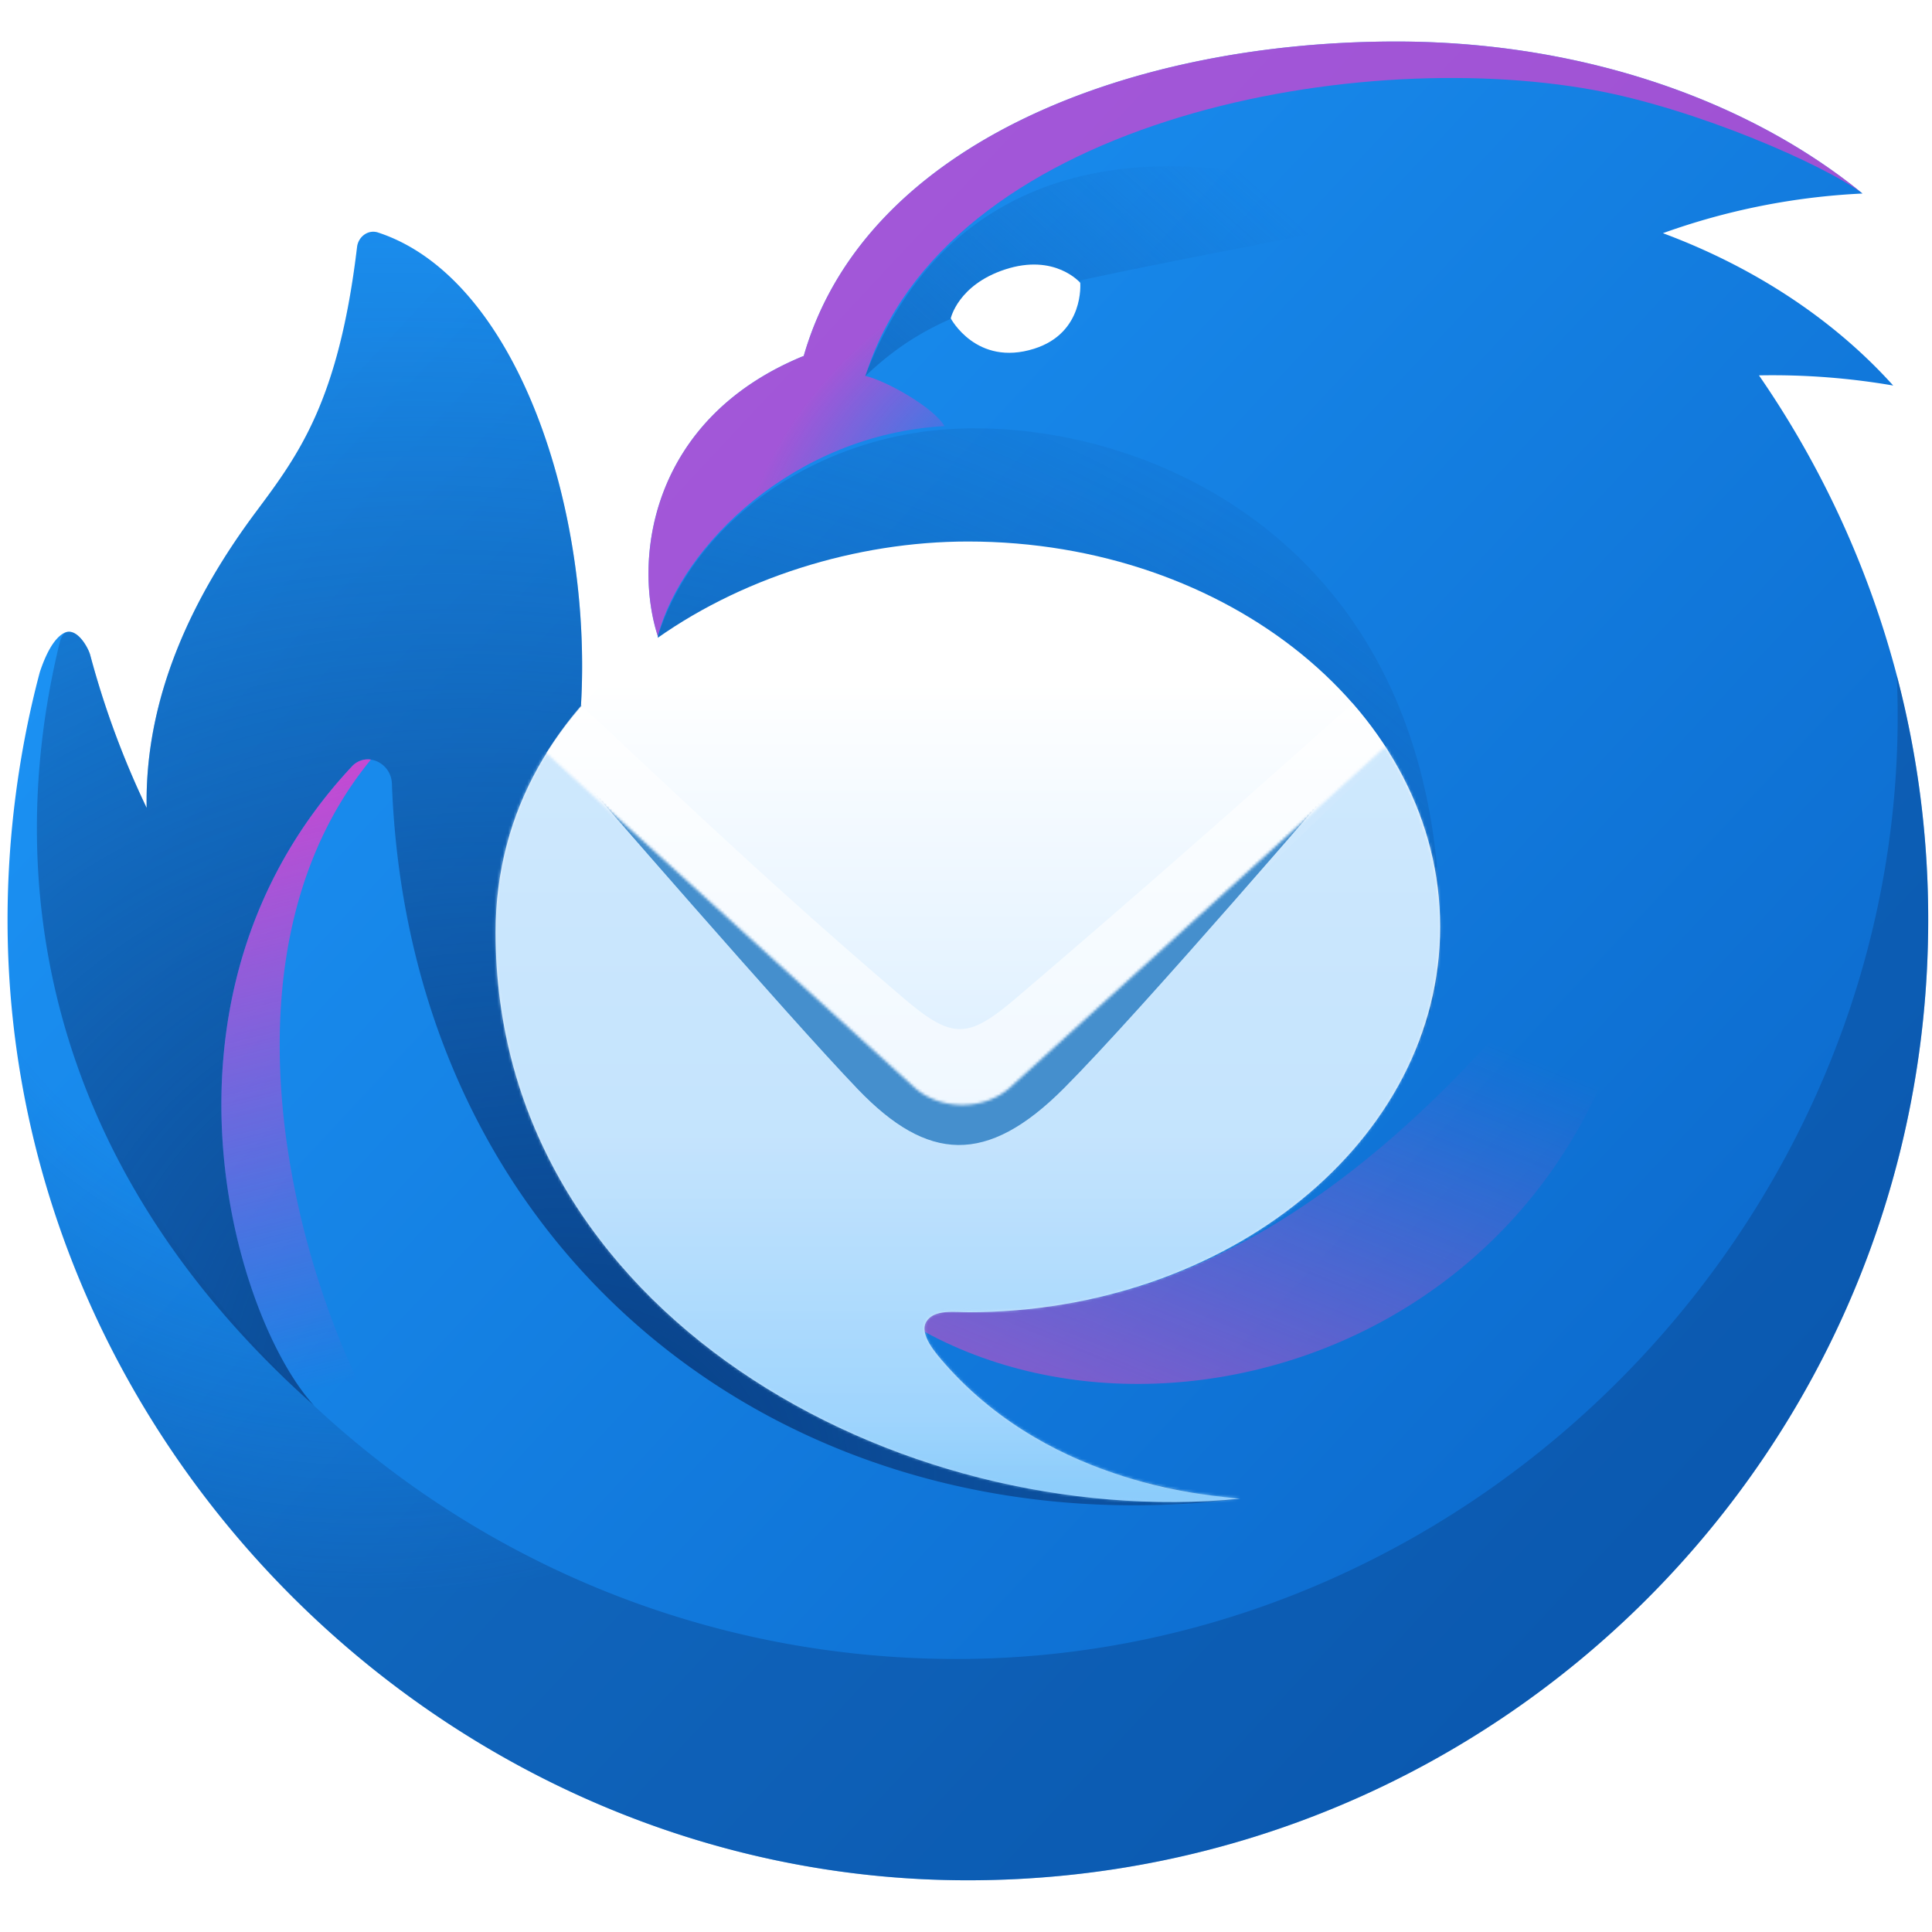<svg xmlns="http://www.w3.org/2000/svg" width="512" height="512" fill="none" viewBox="128 128 512 512"><path fill="url(#a)" d="M340.941 222.372h.044C357.011 166.348 426.845 139 498.009 139c49.175 0 93.32 15.567 123.583 40.284a181.552 181.552 0 0 0-52.906 10.513c24.455 9.09 45.461 23.073 61.028 40.37a188.317 188.317 0 0 0-35.57-2.69 253.321 253.321 0 0 1 44.849 144.322c0 140.554-113.941 254.496-254.497 254.496C246.108 626.295 130 510.427 130 371.799c0-21.894 2.909-44.501 8.558-65.704 1.484-4.45 3.548-8.718 6.291-10.281 3.432-1.956 6.558 3.875 7.06 5.773a233.175 233.175 0 0 0 14.957 40.516c-.546-29.057 11.867-55.524 28.939-78.414 11.387-15.263 21.947-29.405 26.817-70.219.326-2.742 2.923-4.713 5.548-3.854 37.055 12.128 56.862 73.833 53.786 125.43 20.468 2.93 20.374-18.456 20.374-18.456-6.544-20.112-2.181-57.493 38.538-74.218h.073Z"/><path fill="url(#b)" d="M630.667 306.99c6.187 139.973-108.881 260.655-249.195 260.655-131.357 0-238.995-101.53-248.73-230.392a268.5 268.5 0 0 0-2.735 36.429c.996 137.879 116.821 252.613 254.497 252.613C525.059 626.295 639 512.353 639 371.799c0-22.396-2.901-44.115-8.333-64.809Z" opacity=".9"/><path fill="url(#c)" d="M378.293 240.923c-2.74-4.851-15.4-12.029-20.933-13.278 20.941-67.078 127.626-87.67 192.923-75.803 27.172 4.943 61.013 19.748 71.309 27.442C591.329 154.567 547.177 139 498.009 139c-71.164 0-140.998 27.348-157.024 83.372h-.117c-40.719 16.725-45.082 54.122-38.538 74.227 6.284-23.988 36.175-53.467 75.963-55.676Z" style="mix-blend-mode:screen"/><path fill="url(#d)" d="M452.25 194.597c-57.167 11.248-75.847 14.927-94.977 33.113 21.486-56.884 76.334-68.416 141.689-42.487a4665.461 4665.461 0 0 1-46.712 9.382v-.008Z"/><path fill="url(#e)" d="M143.816 298.307c-15.619 63.943-3.548 139.101 67.404 202.173-21.122-23.102-46.913-108.394 9.999-169.327 3.832-4.109 10.427-1.092 10.637 4.523 4.691 126.637 106.875 203.982 224.685 189.519-36.503-2.051-157.221-44.334-67.42-61.058 46.936-8.748 120.53-22.454 120.53-88.492 0-107.049-82.77-138.344-132.964-133.69-34.349 3.184-64.926 24.984-74.336 54.628 3.615 11.686-10.788 19.866-20.395 18.492 3.082-51.59-16.724-113.331-53.786-125.459-2.617-.859-5.222 1.112-5.548 3.854-4.87 40.814-15.43 54.956-26.809 70.219-17.08 22.897-29.493 49.357-28.947 78.414a233.175 233.175 0 0 1-14.957-40.516c-.414-1.571-2.692-5.955-5.439-6.159-1.491-.11-2.284 1.345-2.654 2.879Z"/><path fill="url(#f)" d="M357.586 470.617c69.107 56.112 208.083 14.039 208.083-122.392-56.106 85.046-127.568 143.712-208.076 122.392h-.007Z" style="mix-blend-mode:screen"/><path fill="url(#g)" d="M221.219 331.153a5.739 5.739 0 0 1 5.076-1.863c-50.944 62.134-9.854 171.255 18.345 198.064 1.578 4.465-26.751-18.752-30.656-24.184-21.451-18.2-52.193-108.386 7.235-172.017Z" style="mix-blend-mode:screen"/><path fill="url(#h)" d="M384.496 475.756c69.121 0 125.162-45.722 125.162-102.125s-56.041-102.126-125.162-102.126c-58.97 0-125.19 38.364-125.162 103.617.031 100.831 106.555 158.842 197.359 150.058-6.82-.792-49.372-3.054-78.13-35.586-2.595-2.93-7.096-8.049-5.052-11.372 2.036-3.323 7.648-2.474 10.978-2.474l.007.008Z"/><path fill="#fff" d="m496.023 327.225-98.919 94.658c-8.775 6.24-18.119 6.691-27.339 1.033l-97.021-95.341a100.409 100.409 0 0 1 9.307-12.638l10.18 9.526c25.478 23.878 46.078 43.17 75.112 67.95 13.103 11.183 17.175 10.966 30.031 0 33.215-28.358 57.509-49.809 89.088-78.015 3.52 4.02 6.715 8.31 9.554 12.834l.007-.007Z" opacity=".6"/><mask id="i" width="346" height="277" x="339" y="448" maskUnits="userSpaceOnUse" style="mask-type:luminance"><path fill="#fff" d="M684.13 514.52c0 77.57-77.07 140.45-172.13 140.45-4.59 0-12.3-1.18-15.11 3.4-2.81 4.56 3.38 11.6 6.95 15.63 37.16 42.04 91.07 47.33 105.22 48.72l2.23.22c-124.88 12.08-271.38-67.7-271.42-206.37a121.971 121.971 0 0 1 18.53-65.32l134.08 121.78c9.54 8.66 25.61 8.66 35.15 0l136.62-124.09c12.7 19.58 19.88 41.9 19.88 65.58Z"/></mask><g mask="url(#i)" transform="translate(12.205 -.493) scale(.727)"><path fill="url(#j)" d="M300 352.53h435.07V747H300V352.53Z" opacity=".7"/><g filter="url(#k)"><path fill="#458FCD" fill-rule="evenodd" d="M472.04 573.85c-25.35-26.38-101.27-114.03-101.27-114.03l5.87.26 118.86 88.77c8.9 6.47 21.6 6.4 30.42-.15l116.55-88.5 6.18-.49s-73.44 85.57-101.57 113.76c-28.13 28.19-49.69 26.76-75.04.38Z" clip-rule="evenodd"/></g></g><path fill="#fff" d="M402.057 220.417c13.393-4.217 12.216-17.473 12.216-17.473s-6.697-7.889-19.968-3.519c-12.419 4.093-14.346 12.943-14.346 12.943s6.785 12.87 22.098 8.049Z"/><defs><linearGradient id="a" x1="283.48" x2="776.88" y1="307.2" y2="767.42" gradientTransform="translate(12.205 -.493) scale(.727)" gradientUnits="userSpaceOnUse"><stop stop-color="#1B91F3"/><stop offset="1" stop-color="#0B68CB"/></linearGradient><linearGradient id="d" x1="420.77" x2="598.31" y1="425.01" y2="227.37" gradientTransform="translate(12.205 -.493) scale(.727)" gradientUnits="userSpaceOnUse"><stop stop-color="#0F5DB0"/><stop offset="1" stop-color="#0F5DB0" stop-opacity="0"/></linearGradient><linearGradient id="f" x1="731.92" x2="649.37" y1="568.11" y2="770.8" gradientTransform="translate(12.205 -.493) scale(.727)" gradientUnits="userSpaceOnUse"><stop stop-color="#E247C4" stop-opacity="0"/><stop offset="1" stop-color="#E247C4" stop-opacity=".64"/></linearGradient><linearGradient id="g" x1="220.01" x2="292.74" y1="386.34" y2="679.06" gradientTransform="translate(12.205 -.493) scale(.727)" gradientUnits="userSpaceOnUse"><stop offset=".1" stop-color="#EF3ACC"/><stop offset="1" stop-color="#EF3ACC" stop-opacity="0"/></linearGradient><linearGradient id="h" x1="512" x2="512" y1="425.5" y2="721.5" gradientTransform="translate(12.205 -.493) scale(.727)" gradientUnits="userSpaceOnUse"><stop stop-color="#fff"/><stop offset=".91" stop-color="#BEE1FE"/><stop offset="1" stop-color="#96CEFD"/></linearGradient><linearGradient id="j" x1="517.54" x2="517.54" y1="593" y2="717" gradientUnits="userSpaceOnUse"><stop stop-color="#BCE0FD"/><stop offset="1" stop-color="#88CCFC"/></linearGradient><radialGradient id="b" cx="0" cy="0" r="1" gradientTransform="matrix(85.751 197.38 -189.083 82.146 217.67 338.023)" gradientUnits="userSpaceOnUse"><stop offset=".53" stop-color="#0B4186" stop-opacity="0"/><stop offset="1" stop-color="#0B4186" stop-opacity=".45"/></radialGradient><radialGradient id="c" cx="0" cy="0" r="1" gradientTransform="matrix(-28.322 -36.255 59.993 -46.867 391.04 249.64)" gradientUnits="userSpaceOnUse"><stop stop-color="#EF3ACC" stop-opacity="0"/><stop offset="1" stop-color="#EF3ACC" stop-opacity=".64"/></radialGradient><radialGradient id="e" cx="0" cy="0" r="1" gradientTransform="matrix(145.79 -302.422 373.58 180.094 288.515 510.463)" gradientUnits="userSpaceOnUse"><stop offset=".02" stop-color="#094188"/><stop offset=".97" stop-color="#0B4186" stop-opacity="0"/></radialGradient><filter id="k" width="341.88" height="198.416" x="338.77" y="427.71" color-interpolation-filters="sRGB" filterUnits="userSpaceOnUse"><feFlood flood-opacity="0" result="BackgroundImageFix"/><feBlend in="SourceGraphic" in2="BackgroundImageFix" result="shape"/><feGaussianBlur result="effect1_foregroundBlur_1_4" stdDeviation="16"/></filter></defs></svg>

